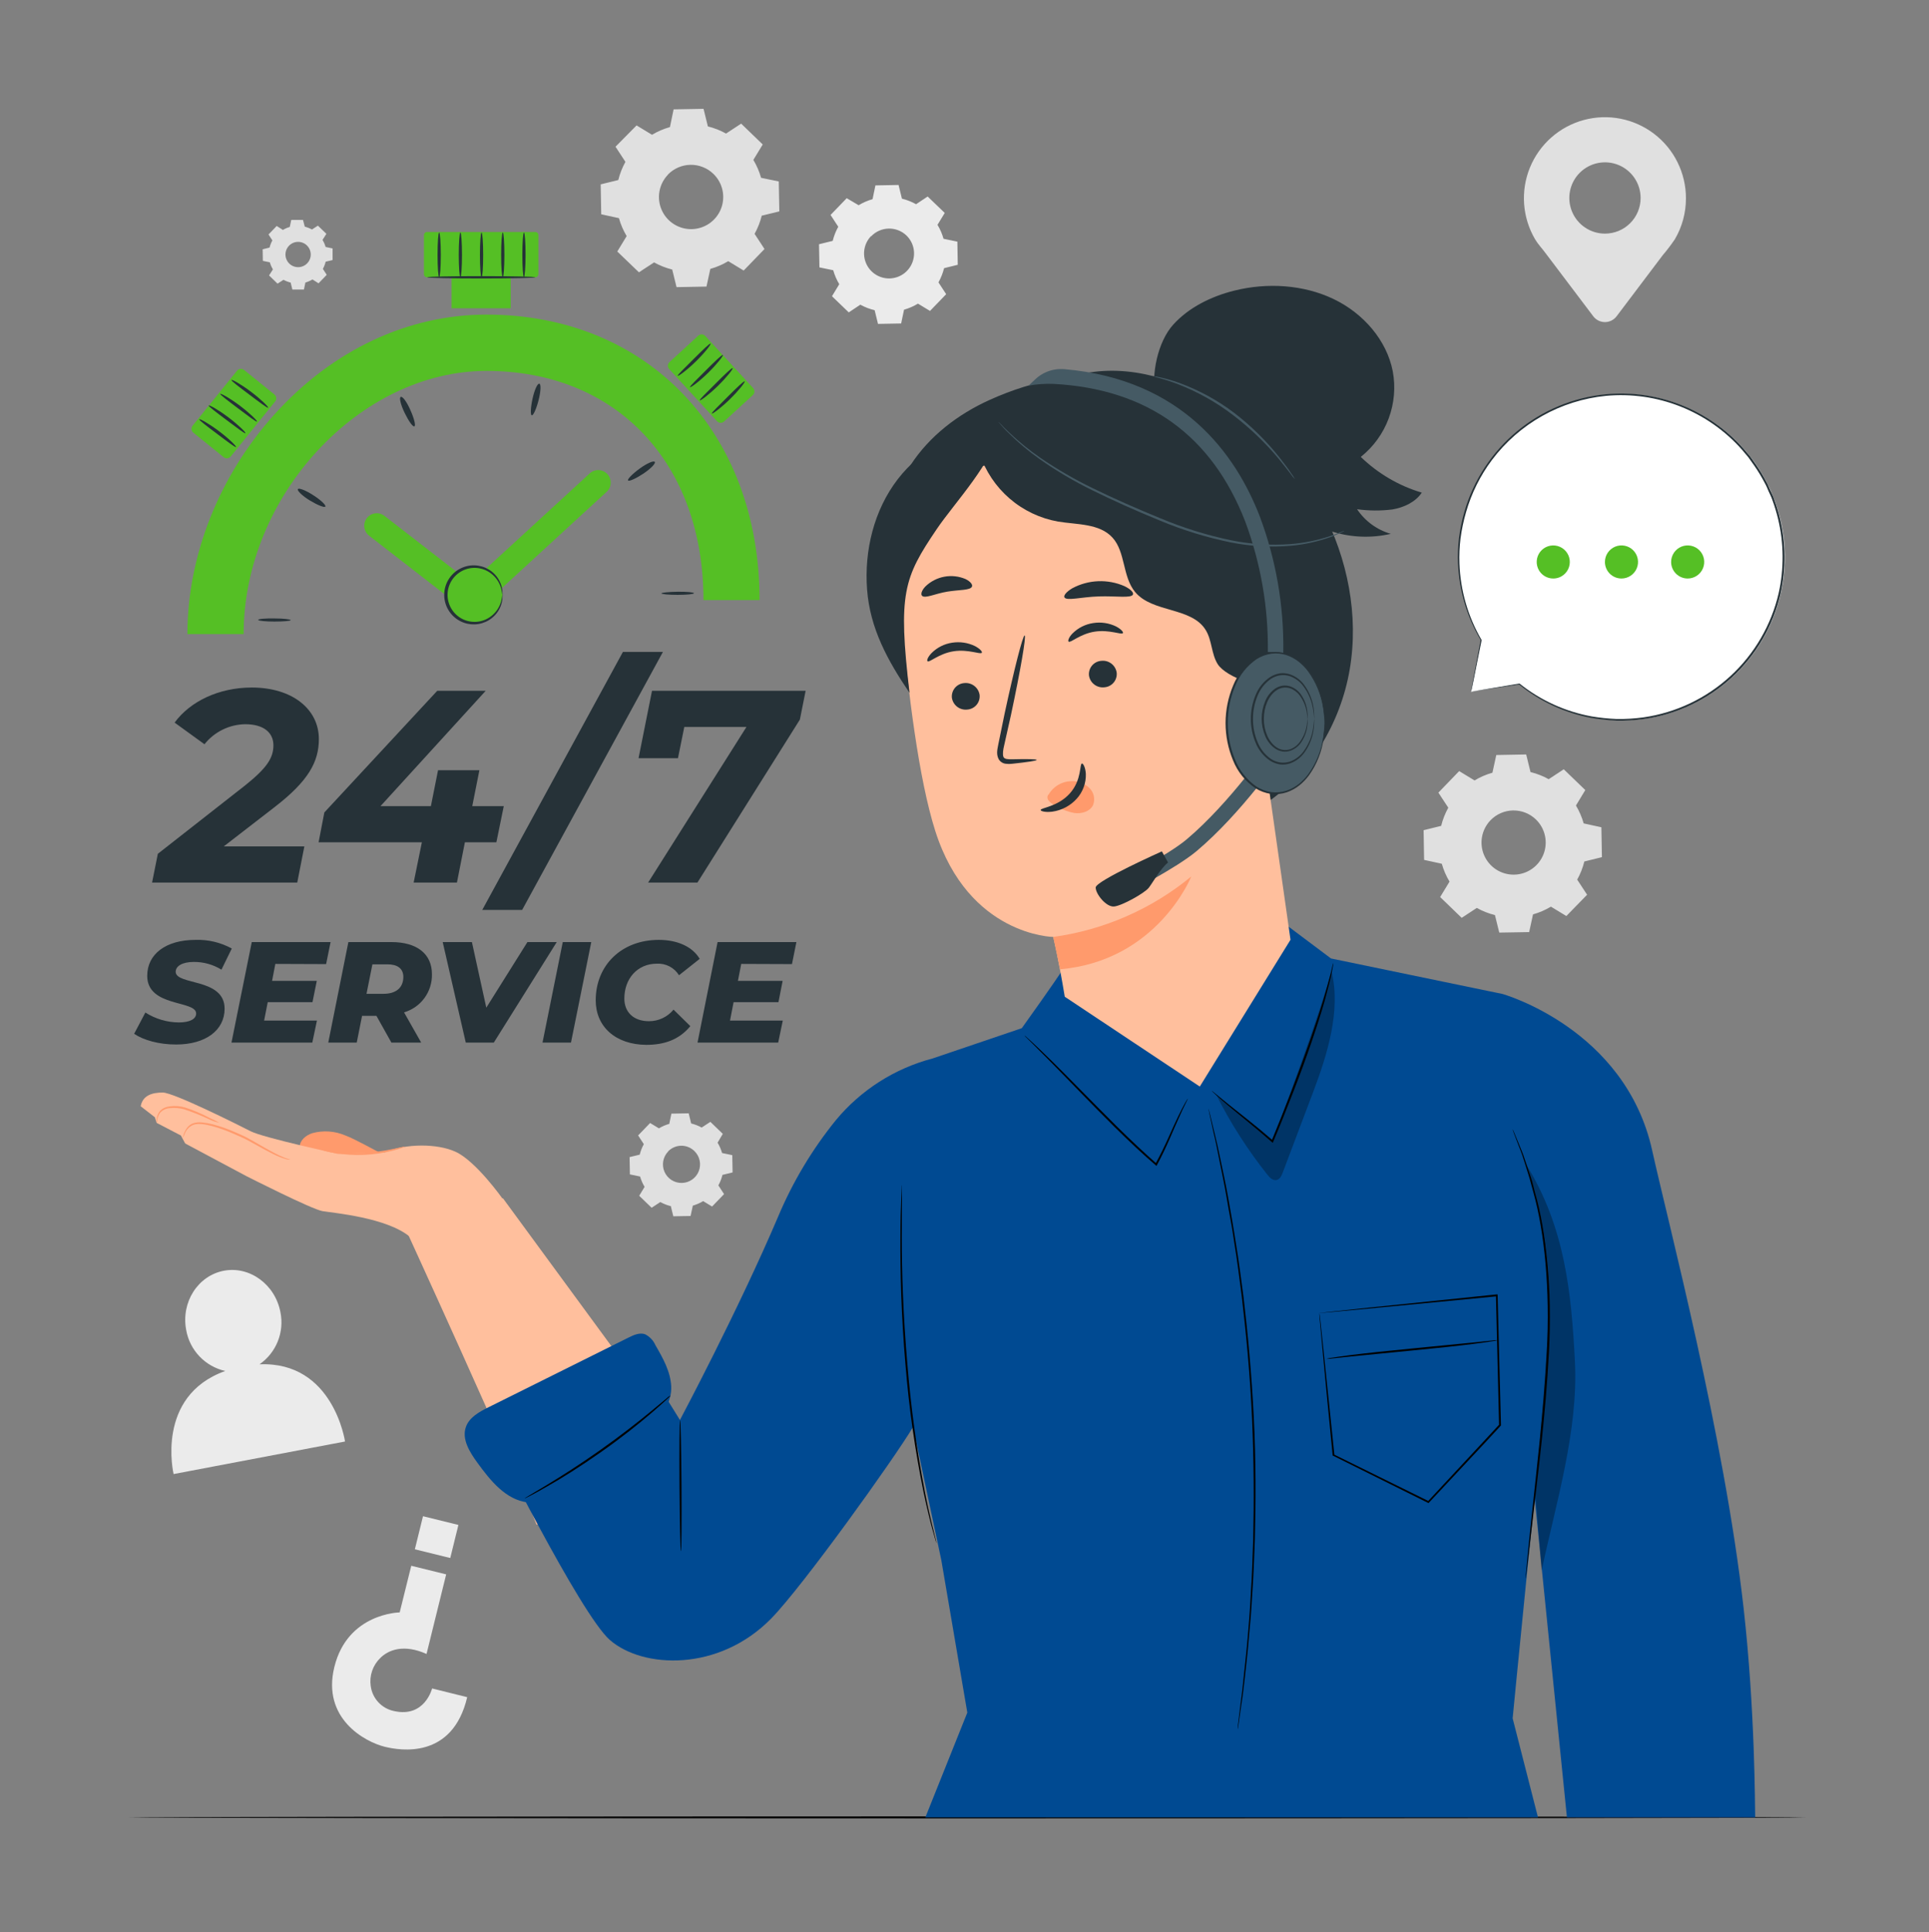 <svg width="590" height="591" viewBox="0 0 590 591" fill="none" xmlns="http://www.w3.org/2000/svg">
<rect x="0" y="0" width="590" height="591" fill="#808080" stroke="none"/>
<path d="M199.421 41.227C201.136 40.199 202.981 39.406 204.908 38.867L206.029 33.451L215.185 33.286L216.507 38.666C218.448 39.145 220.317 39.879 222.065 40.849L226.69 37.817L233.287 44.189L230.419 48.909C231.448 50.62 232.241 52.462 232.779 54.384L238.195 55.505L238.361 64.662L232.98 65.972C232.503 67.913 231.769 69.782 230.797 71.529L233.829 76.167L227.457 82.751L222.737 79.884C221.026 80.912 219.185 81.706 217.262 82.244L216.082 87.66L206.925 87.825L205.604 82.445C203.667 81.966 201.802 81.232 200.058 80.261L195.42 83.294L188.801 76.934L191.668 72.214C190.64 70.498 189.846 68.653 189.308 66.727L183.892 65.547L183.727 56.39L189.107 55.069C189.586 53.127 190.32 51.259 191.29 49.511L188.258 44.873L194.701 38.36L199.421 41.227ZM204.306 53.428C202.955 54.826 202.049 56.593 201.702 58.506C201.355 60.419 201.584 62.392 202.358 64.175C203.133 65.958 204.418 67.471 206.053 68.523C207.687 69.576 209.597 70.12 211.541 70.087C213.484 70.054 215.375 69.445 216.973 68.338C218.57 67.231 219.804 65.675 220.517 63.866C221.231 62.058 221.392 60.079 220.981 58.179C220.569 56.279 219.604 54.544 218.206 53.192C217.276 52.289 216.177 51.579 214.972 51.102C213.767 50.625 212.479 50.39 211.183 50.412C209.887 50.434 208.608 50.712 207.42 51.23C206.232 51.747 205.157 52.494 204.259 53.428H204.306Z" fill="#E0E0E0"/>
<path d="M201.544 345.124C202.532 344.529 203.596 344.068 204.707 343.755L205.356 340.628L210.642 340.534L211.397 343.637C212.518 343.908 213.598 344.329 214.607 344.888L217.274 343.142L221.073 346.812L219.48 349.514C220.076 350.502 220.536 351.566 220.849 352.676L223.976 353.325L224.07 358.612L220.967 359.367C220.696 360.488 220.275 361.568 219.716 362.576L221.463 365.243L217.793 369.043L215.067 367.391C214.077 367.985 213.014 368.449 211.905 368.771L211.22 371.934L205.934 372.028L205.179 368.925C204.058 368.654 202.978 368.233 201.969 367.674L199.302 369.42L195.503 365.751L197.155 363.025C196.56 362.035 196.096 360.972 195.774 359.862L192.659 359.213L192.564 353.927L195.668 353.172C195.939 352.051 196.36 350.971 196.919 349.962L195.172 347.295L198.842 343.496L201.568 345.148L201.544 345.124ZM204.364 352.204C203.583 353.011 203.058 354.032 202.857 355.137C202.656 356.242 202.788 357.382 203.235 358.413C203.682 359.443 204.426 360.318 205.37 360.926C206.315 361.534 207.419 361.848 208.542 361.828C209.665 361.808 210.757 361.455 211.68 360.814C212.602 360.173 213.314 359.273 213.725 358.228C214.135 357.182 214.226 356.038 213.986 354.94C213.746 353.843 213.186 352.841 212.377 352.063C211.844 351.543 211.215 351.132 210.524 350.856C209.834 350.579 209.095 350.441 208.351 350.45C207.607 350.458 206.872 350.614 206.188 350.907C205.504 351.2 204.884 351.625 204.364 352.157V352.204Z" fill="#E0E0E0"/>
<path d="M86.471 70.361C87.146 69.953 87.872 69.636 88.63 69.417L89.079 67.281H92.678L93.221 69.335C93.985 69.529 94.723 69.818 95.415 70.196L97.233 69.016L99.829 71.518L98.649 73.382C99.057 74.057 99.374 74.783 99.593 75.541L101.728 75.99V79.53L99.604 80.049C99.42 80.815 99.134 81.553 98.755 82.244L99.935 84.061L97.433 86.657L95.569 85.477C94.894 85.885 94.168 86.203 93.409 86.421L92.961 88.557H89.421L88.902 86.433C88.136 86.248 87.398 85.962 86.707 85.583L84.89 86.763L82.294 84.25L83.474 82.397C83.066 81.722 82.748 80.996 82.53 80.238L80.394 79.79L80.335 76.249L82.447 75.73C82.641 74.966 82.931 74.228 83.309 73.535L82.129 71.718L84.63 69.122L86.495 70.302L86.471 70.361ZM88.394 75.164C87.863 75.715 87.507 76.41 87.37 77.164C87.234 77.917 87.325 78.693 87.63 79.395C87.935 80.097 88.441 80.693 89.085 81.107C89.729 81.521 90.481 81.735 91.246 81.722C92.011 81.709 92.755 81.469 93.384 81.033C94.013 80.597 94.499 79.984 94.78 79.272C95.06 78.56 95.124 77.781 94.962 77.033C94.8 76.285 94.42 75.602 93.87 75.07C93.504 74.716 93.072 74.438 92.599 74.251C92.126 74.065 91.621 73.973 91.112 73.982C90.604 73.991 90.102 74.1 89.636 74.302C89.169 74.505 88.748 74.798 88.394 75.164Z" fill="#E0E0E0"/>
<path d="M262.621 62.774C263.952 61.969 265.384 61.346 266.88 60.921L267.754 56.709L274.834 56.579L275.86 60.768C277.373 61.138 278.83 61.709 280.191 62.467L283.731 60.107L288.958 65.134L286.74 68.768C287.547 70.102 288.17 71.539 288.592 73.04L292.817 73.913L292.935 80.993L288.758 82.02C288.377 83.541 287.798 85.005 287.035 86.374L289.395 89.985L284.451 95.106L280.769 92.876C279.437 93.678 278.004 94.301 276.509 94.728L275.624 98.941L268.544 99.071L267.518 94.882C265.988 94.52 264.516 93.953 263.14 93.194L259.6 95.554L254.467 90.61L256.697 86.928C255.894 85.592 255.271 84.156 254.844 82.657L250.632 81.784L250.502 74.704L254.691 73.677C255.061 72.168 255.632 70.715 256.39 69.358L254.03 65.748L258.974 60.626L262.621 62.774ZM266.42 72.214C265.37 73.303 264.667 74.678 264.399 76.167C264.132 77.656 264.311 79.19 264.916 80.577C265.52 81.963 266.522 83.139 267.795 83.956C269.068 84.773 270.555 85.194 272.067 85.166C273.579 85.138 275.049 84.662 276.291 83.799C277.532 82.935 278.49 81.722 279.043 80.314C279.595 78.907 279.718 77.366 279.395 75.889C279.072 74.411 278.318 73.062 277.229 72.013C276.501 71.322 275.643 70.78 274.705 70.421C273.767 70.061 272.767 69.89 271.763 69.918C270.759 69.945 269.77 70.17 268.854 70.581C267.937 70.991 267.11 71.578 266.42 72.308V72.214Z" fill="#EBEBEB"/>
<path d="M451.008 238.712C452.715 237.684 454.552 236.89 456.471 236.352L457.651 230.936L466.796 230.77L468.118 236.151C470.06 236.625 471.93 237.359 473.676 238.334L478.289 235.302L484.874 241.662L482.018 246.382C483.04 248.096 483.833 249.937 484.378 251.857L489.794 253.037L489.96 262.182L484.579 263.504C484.105 265.443 483.371 267.308 482.396 269.05L485.428 273.675L479.08 280.189L474.36 277.321C472.648 278.348 470.807 279.142 468.885 279.681L467.705 285.098L458.56 285.251L457.238 279.894C455.301 279.415 453.436 278.681 451.692 277.711L447.067 280.743L440.482 274.383L443.35 269.663C442.321 267.956 441.528 266.119 440.99 264.2L435.573 263.02L435.42 253.934L440.789 252.612C441.268 250.671 442.002 248.802 442.972 247.054L439.939 242.441L446.3 235.856L451.02 238.724L451.008 238.712ZM455.881 250.901C454.534 252.299 453.631 254.065 453.287 255.975C452.943 257.886 453.173 259.856 453.948 261.635C454.724 263.415 456.009 264.925 457.642 265.975C459.276 267.024 461.183 267.566 463.124 267.531C465.065 267.496 466.953 266.887 468.547 265.78C470.142 264.673 471.373 263.118 472.084 261.312C472.795 259.506 472.955 257.529 472.543 255.632C472.131 253.735 471.166 252.002 469.77 250.653C468.843 249.756 467.747 249.05 466.547 248.576C465.346 248.103 464.064 247.871 462.774 247.894C461.484 247.917 460.211 248.195 459.028 248.711C457.845 249.227 456.776 249.971 455.881 250.901Z" fill="#E0E0E0"/>
<path d="M515.661 60.673C515.668 56.862 514.795 53.1 513.111 49.681C511.428 46.262 508.978 43.277 505.952 40.959C502.927 38.641 499.408 37.051 495.668 36.315C491.929 35.579 488.069 35.715 484.391 36.713C480.713 37.711 477.314 39.544 474.46 42.07C471.605 44.596 469.372 47.746 467.933 51.275C466.495 54.805 465.89 58.619 466.165 62.42C466.441 66.222 467.59 69.908 469.523 73.193L469.593 73.288C470.537 74.892 471.729 76.037 472.933 77.713L487.341 96.781C487.758 97.323 488.295 97.761 488.908 98.062C489.522 98.364 490.197 98.521 490.881 98.521C491.564 98.521 492.239 98.364 492.853 98.062C493.466 97.761 494.003 97.323 494.421 96.781L508.581 78.031C509.867 76.526 511.069 74.95 512.18 73.311L512.239 73.24C514.486 69.434 515.668 65.094 515.661 60.673ZM490.881 71.459C488.725 71.456 486.618 70.815 484.826 69.615C483.035 68.416 481.639 66.712 480.816 64.72C479.992 62.727 479.778 60.535 480.2 58.421C480.622 56.307 481.661 54.365 483.187 52.842C484.712 51.318 486.655 50.281 488.77 49.861C490.884 49.441 493.076 49.658 495.068 50.483C497.059 51.309 498.761 52.706 499.959 54.499C501.156 56.292 501.796 58.4 501.796 60.556C501.796 61.988 501.513 63.407 500.964 64.731C500.416 66.054 499.612 67.257 498.598 68.269C497.584 69.282 496.381 70.085 495.057 70.632C493.732 71.179 492.313 71.46 490.881 71.459Z" fill="#E0E0E0"/>
<path d="M79.379 417.305C81.89 415.559 83.833 413.114 84.968 410.274C86.103 407.434 86.379 404.323 85.763 401.328C84.146 392.843 76.323 387.168 68.428 388.69C60.534 390.212 55.33 398.307 56.947 406.803C57.475 409.842 58.892 412.656 61.02 414.888C63.148 417.121 65.891 418.673 68.9 419.346C47.401 426.993 53.1 450.876 53.1 450.876L105.528 440.917C105.528 440.917 101.988 416.349 79.379 417.305Z" fill="#EBEBEB"/>
<path d="M142.898 519.115L132.16 516.448C132.16 516.448 129.93 525.511 120.466 523.351C118.636 522.969 116.971 522.026 115.702 520.654C114.433 519.281 113.624 517.547 113.386 515.693C113.163 514.14 113.311 512.556 113.817 511.072C114.324 509.587 115.175 508.243 116.301 507.15C118.873 504.578 123.569 502.819 130.461 505.899L136.467 481.556L125.788 478.924L122.248 493.191C122.248 493.191 106.33 493.368 102.27 509.864C98.376 525.652 111.628 532.803 117.693 534.29C122.342 535.435 138.402 538.208 142.898 519.115Z" fill="#EBEBEB"/>
<path d="M126.888 473.884L137.715 476.552L140.207 466.435L129.38 463.767L126.888 473.884Z" fill="#EBEBEB"/>
<path d="M552.381 555.896C552.381 556.061 437.52 556.203 295.873 556.203C154.226 556.203 39.352 556.014 39.352 555.896C39.352 555.778 154.178 555.589 295.873 555.589C437.567 555.589 552.381 555.719 552.381 555.896Z" fill="black"/>
<path d="M68.44 258.89H93.09L90.919 269.946H46.516L48.274 261.155L75.001 240.21C81.609 234.924 83.627 231.832 83.627 227.974C83.627 224.115 80.688 221.519 75.001 221.519C72.6 221.555 70.237 222.123 68.083 223.182C65.928 224.241 64.035 225.765 62.54 227.643L53.407 221.024C58.127 214.569 66.894 210.297 77.007 210.297C89.409 210.297 97.527 216.917 97.527 226.05C97.527 233.001 94.353 238.865 84.04 246.83L68.44 258.89Z" fill="#263238"/>
<path d="M151.819 257.639H142.19L139.759 269.946H126.52L129.033 257.639H97.444L99.203 248.506L133.729 211.3H148.55L116.383 246.571H131.794L133.977 235.597H146.627L144.444 246.571H154.084L151.819 257.639Z" fill="#263238"/>
<path d="M190.523 199.406H202.759L159.701 278.324H147.5L190.523 199.406Z" fill="#263238"/>
<path d="M246.408 211.3L244.649 220.103L213.32 269.946H198.24L228.306 222.357H209.297L207.361 231.915H195.302L199.42 211.3H246.408Z" fill="#263238"/>
<path d="M41.028 316.214L44.462 309.701C47.523 311.656 51.073 312.707 54.705 312.733C58.056 312.733 59.991 311.683 59.991 310.007C59.991 305.866 45.029 308.155 45.029 298.479C45.029 291.836 50.704 287.481 59.814 287.481C63.678 287.353 67.504 288.266 70.894 290.125L67.732 296.591C65.192 295.028 62.265 294.21 59.283 294.231C55.672 294.231 53.737 295.553 53.737 297.228C53.737 301.453 68.699 299.033 68.699 308.532C68.699 315.129 62.894 319.483 53.879 319.483C48.592 319.506 43.801 318.102 41.028 316.214Z" fill="#263238"/>
<path d="M84.216 294.833L83.213 300.025H96.89L95.58 306.526H81.892L80.783 312.167H96.937L95.521 318.893H70.8L77.007 288.154H101.114L99.745 294.892L84.216 294.833Z" fill="#263238"/>
<path d="M123.581 309.653L128.821 318.893H119.711L115.133 310.715H110.743L109.115 318.893H100.406L106.554 288.154H119.711C127.582 288.154 132.113 291.812 132.113 297.971C132.175 300.586 131.372 303.148 129.83 305.26C128.287 307.372 126.091 308.917 123.581 309.653ZM118.484 294.962H113.905L112.1 303.978H117.292C121.127 303.978 123.369 302.137 123.369 298.75C123.322 296.154 121.469 294.962 118.484 294.962Z" fill="#263238"/>
<path d="M170.285 288.154L151.039 318.893H142.461L135.404 288.154H144.337L148.738 308.214L161.317 288.154H170.285Z" fill="#263238"/>
<path d="M172.127 288.154H180.847L174.64 318.893H165.932L172.127 288.154Z" fill="#263238"/>
<path d="M182.203 305.96C182.203 295.269 190.074 287.481 201.508 287.481C207.184 287.481 211.809 289.558 214.004 293.287L207.679 298.302C206.973 297.157 205.971 296.225 204.779 295.602C203.587 294.979 202.249 294.689 200.906 294.762C194.924 294.762 190.959 299.376 190.959 305.441C190.959 309.583 193.779 312.356 198.487 312.356C199.925 312.363 201.345 312.048 202.646 311.436C203.946 310.823 205.093 309.928 206.004 308.816L211.149 313.866C207.679 318.055 203.148 319.589 197.649 319.589C188.233 319.506 182.203 314.008 182.203 305.96Z" fill="#263238"/>
<path d="M226.713 294.833L225.698 300.025H239.375L238.1 306.526H224.377L223.279 312.167H239.422L238.018 318.893H213.344L219.48 288.154H243.587L242.23 294.892L226.713 294.833Z" fill="#263238"/>
<path d="M74.517 193.943H57.324C57.324 170.012 67.012 145.563 83.898 126.801C101.669 107.083 124.738 96.227 148.798 96.227C197.968 96.227 232.318 132.123 232.318 183.547H215.161C215.161 141.622 188.505 113.455 148.833 113.455C109.94 113.419 74.517 151.793 74.517 193.943Z" fill="#55BF25"/>
<path d="M83.945 189.164C86.695 189.164 88.925 189.435 88.913 189.683C88.901 189.931 86.683 190.119 83.945 190.119C81.208 190.119 78.966 189.895 78.966 189.6C78.966 189.305 81.208 189.116 83.945 189.164Z" fill="#263238"/>
<path d="M95.816 151.474C98.176 152.985 99.769 154.531 99.509 154.944C99.25 155.357 97.149 154.519 94.789 153.091C92.429 151.663 90.86 150.094 91.108 149.622C91.356 149.15 93.515 149.976 95.816 151.474Z" fill="#263238"/>
<path d="M125.552 125.503C126.673 128.016 127.228 130.223 126.732 130.412C126.237 130.6 124.974 128.771 123.77 126.305C122.567 123.839 122.012 121.585 122.59 121.396C123.169 121.208 124.443 122.954 125.552 125.503Z" fill="#263238"/>
<path d="M164.728 122.411C164.044 125.078 163.111 127.131 162.651 127.037C162.191 126.942 162.285 124.677 162.875 121.974C163.465 119.272 164.386 117.254 164.952 117.361C165.519 117.467 165.412 119.756 164.728 122.411Z" fill="#263238"/>
<path d="M196.729 144.902C194.44 146.412 192.375 147.333 192.103 146.955C191.832 146.577 193.425 144.949 195.643 143.332C197.862 141.716 199.939 140.807 200.269 141.279C200.599 141.751 199.018 143.38 196.729 144.902Z" fill="#263238"/>
<path d="M207.267 181.954C204.529 181.954 202.299 181.741 202.299 181.505C202.299 181.269 204.517 181.033 207.267 180.998C210.016 180.963 212.234 181.163 212.246 181.447C212.258 181.73 210.04 181.954 207.267 181.954Z" fill="#263238"/>
<path d="M144.137 187.075C143.28 187.081 142.448 186.794 141.777 186.261L112.879 163.841C112.078 163.215 111.558 162.296 111.434 161.287C111.31 160.278 111.592 159.261 112.218 158.46C112.844 157.659 113.762 157.139 114.771 157.015C115.781 156.891 116.798 157.173 117.599 157.799L143.96 178.237L180.363 144.807C181.106 144.117 182.093 143.751 183.107 143.788C184.12 143.826 185.077 144.265 185.767 145.008C186.457 145.751 186.824 146.738 186.786 147.752C186.749 148.765 186.31 149.722 185.567 150.412L146.78 186.048C146.062 186.715 145.117 187.082 144.137 187.075Z" fill="#55BF25"/>
<path d="M163.737 70.951H130.602C130.087 70.951 129.67 71.369 129.67 71.883V83.884C129.67 84.399 130.087 84.816 130.602 84.816H163.737C164.251 84.816 164.669 84.399 164.669 83.884V71.883C164.669 71.369 164.251 70.951 163.737 70.951Z" fill="#55BF25"/>
<path d="M156.209 77.89H138.119V94.292H156.209V77.89Z" fill="#55BF25"/>
<path d="M72.5 113.384L58.911 130.212C58.383 130.866 58.485 131.825 59.139 132.353L68.43 139.855C69.084 140.383 70.043 140.281 70.571 139.627L84.159 122.799C84.687 122.145 84.585 121.186 83.931 120.658L74.64 113.156C73.986 112.628 73.028 112.73 72.5 113.384Z" fill="#55BF25"/>
<path d="M163.736 84.816C163.736 85.017 156.314 85.17 147.216 85.17C138.118 85.17 130.696 85.017 130.696 84.816C130.696 84.616 138.107 84.462 147.216 84.462C156.326 84.462 163.736 84.627 163.736 84.816Z" fill="#263238"/>
<path d="M72.192 136.736C72.004 136.949 69.502 135.037 66.41 132.712C63.319 130.388 60.805 128.5 60.959 128.264C61.112 128.028 63.885 129.562 67.012 131.91C70.139 134.258 72.369 136.536 72.192 136.736Z" fill="#263238"/>
<path d="M75.071 132.5C74.883 132.712 72.381 130.801 69.289 128.476C66.198 126.152 63.673 124.264 63.826 124.028C63.979 123.792 66.764 125.326 69.891 127.686C73.018 130.046 75.248 132.299 75.071 132.5Z" fill="#263238"/>
<path d="M78.599 128.948C78.422 129.161 75.921 127.249 72.829 124.925C69.737 122.6 67.259 120.712 67.366 120.476C67.472 120.24 70.304 121.774 73.419 124.134C76.534 126.494 78.788 128.748 78.599 128.948Z" fill="#263238"/>
<path d="M82.022 124.712C81.844 124.925 79.331 123.013 76.24 120.688C73.148 118.364 70.635 116.476 70.8 116.24C70.965 116.004 73.738 117.538 76.853 119.898C79.968 122.258 82.198 124.512 82.022 124.712Z" fill="#263238"/>
<path d="M230.344 118.703L215.718 102.769C215.149 102.149 214.186 102.108 213.567 102.677L204.77 110.752C204.151 111.32 204.109 112.283 204.678 112.903L219.304 128.837C219.873 129.456 220.836 129.497 221.455 128.929L230.252 120.853C230.872 120.285 230.913 119.322 230.344 118.703Z" fill="#55BF25"/>
<path d="M207.29 114.953C207.113 114.741 209.367 112.593 212.128 109.832C214.889 107.071 217.119 104.912 217.332 105.112C217.544 105.313 215.621 107.826 212.824 110.564C210.028 113.301 207.455 115.154 207.29 114.953Z" fill="#263238"/>
<path d="M211.055 118.423C210.866 118.21 213.132 116.063 215.881 113.301C218.631 110.54 220.884 108.381 221.097 108.581C221.309 108.782 219.374 111.296 216.589 114.033C213.804 116.771 211.22 118.623 211.055 118.423Z" fill="#263238"/>
<path d="M214.04 122.446C213.852 122.234 216.117 120.087 218.866 117.325C221.616 114.564 223.87 112.405 224.082 112.605C224.294 112.806 222.359 115.307 219.563 118.045C216.766 120.783 214.206 122.647 214.04 122.446Z" fill="#263238"/>
<path d="M217.722 126.494C217.533 126.281 219.799 124.134 222.548 121.373C225.298 118.611 227.551 116.452 227.764 116.653C227.976 116.853 226.041 119.367 223.244 122.104C220.448 124.842 217.887 126.659 217.722 126.494Z" fill="#263238"/>
<path d="M134.319 84.805C134.047 84.805 133.823 81.737 133.823 77.972C133.823 74.208 134.047 71.128 134.319 71.128C134.59 71.128 134.826 74.196 134.826 77.972C134.826 81.748 134.602 84.805 134.319 84.805Z" fill="#263238"/>
<path d="M140.809 84.805C140.538 84.805 140.313 81.737 140.313 77.972C140.313 74.208 140.538 71.128 140.809 71.128C141.08 71.128 141.305 74.196 141.305 77.972C141.305 81.748 141.08 84.805 140.809 84.805Z" fill="#263238"/>
<path d="M147.288 84.805C147.016 84.805 146.792 81.737 146.792 77.972C146.792 74.208 147.016 71.128 147.288 71.128C147.559 71.128 147.783 74.196 147.783 77.972C147.783 81.748 147.571 84.805 147.288 84.805Z" fill="#263238"/>
<path d="M153.778 84.805C153.495 84.805 153.282 81.737 153.282 77.972C153.282 74.208 153.495 71.128 153.778 71.128C154.061 71.128 154.273 74.196 154.273 77.972C154.273 81.748 154.049 84.805 153.778 84.805Z" fill="#263238"/>
<path d="M160.255 84.805C159.984 84.805 159.76 81.737 159.76 77.972C159.76 74.208 159.984 71.128 160.255 71.128C160.527 71.128 160.751 74.196 160.751 77.972C160.751 81.748 160.48 84.805 160.255 84.805Z" fill="#263238"/>
<path d="M151.151 188.063C154.533 184.68 154.533 179.196 151.151 175.814C147.768 172.432 142.284 172.432 138.902 175.814C135.519 179.196 135.519 184.68 138.902 188.063C142.284 191.445 147.768 191.445 151.151 188.063Z" fill="#55BF25"/>
<path d="M153.683 181.954C153.6 181.954 153.612 181.187 153.246 179.877C152.721 178.049 151.605 176.447 150.072 175.322C148.843 174.41 147.385 173.857 145.86 173.725C144.335 173.593 142.803 173.887 141.436 174.575C140.069 175.263 138.919 176.317 138.116 177.62C137.313 178.923 136.888 180.423 136.888 181.954C136.888 183.485 137.313 184.985 138.116 186.288C138.919 187.591 140.069 188.645 141.436 189.333C142.803 190.021 144.335 190.315 145.86 190.183C147.385 190.051 148.843 189.498 150.072 188.585C151.602 187.458 152.718 185.857 153.246 184.031C153.612 182.721 153.6 181.954 153.683 181.954C153.765 181.954 153.683 182.143 153.683 182.508C153.701 183.048 153.646 183.588 153.518 184.113C153.094 186.083 151.991 187.842 150.402 189.081C149.215 190.013 147.811 190.63 146.322 190.873C144.832 191.117 143.305 190.979 141.883 190.473C140.122 189.849 138.598 188.695 137.52 187.17C136.442 185.644 135.863 183.822 135.863 181.954C135.863 180.086 136.442 178.264 137.52 176.738C138.598 175.212 140.122 174.058 141.883 173.434C143.305 172.93 144.83 172.793 146.319 173.034C147.808 173.275 149.213 173.888 150.402 174.815C151.991 176.06 153.093 177.822 153.518 179.794C153.646 180.319 153.701 180.859 153.683 181.399C153.742 181.741 153.718 181.954 153.683 181.954Z" fill="#263238"/>
<path d="M449.899 211.619L464.696 209.259C474.395 217.084 486.67 220.999 499.108 220.233C511.546 219.466 523.248 214.075 531.913 205.119C540.578 196.162 545.579 184.289 545.933 171.832C546.287 159.375 541.969 147.236 533.827 137.802C525.685 128.368 514.309 122.32 501.934 120.848C489.56 119.376 477.082 122.587 466.954 129.848C456.827 137.11 449.782 147.897 447.204 160.089C444.627 172.282 446.704 184.997 453.026 195.736L449.899 211.619Z" fill="white"/>
<path d="M449.899 211.619C449.899 211.619 449.899 211.289 450.064 210.616L450.63 207.595C451.138 204.881 451.893 200.905 452.872 195.713C452.875 195.696 452.881 195.68 452.891 195.665C452.9 195.651 452.913 195.639 452.927 195.63C452.942 195.621 452.958 195.615 452.975 195.613C452.992 195.611 453.01 195.613 453.026 195.618C453.037 195.612 453.049 195.609 453.061 195.609C453.074 195.609 453.086 195.612 453.097 195.618L452.884 195.783C448.662 188.655 446.274 180.591 445.934 172.313C445.829 169.737 445.928 167.157 446.229 164.596C446.58 161.855 447.14 159.145 447.905 156.489C450.692 146.862 456.305 138.294 464.018 131.894C471.731 125.494 481.188 121.557 491.163 120.594C498.991 119.855 506.882 120.974 514.195 123.859C521.509 126.743 528.039 131.313 533.254 137.196L535.26 139.556C535.885 140.382 536.44 141.244 537.054 142.07C538.219 143.749 539.279 145.499 540.228 147.309C540.747 148.182 541.077 149.15 541.514 150.058C541.951 150.967 542.399 151.876 542.694 152.843C543.393 154.716 543.973 156.632 544.429 158.578C546.244 166.142 546.304 174.021 544.606 181.612C542.33 191.482 537.113 200.43 529.644 207.274C522.176 214.117 512.806 218.533 502.775 219.938C500.018 220.312 497.237 220.474 494.456 220.422C491.873 220.299 489.3 220.024 486.75 219.596C478.632 218.084 471.021 214.563 464.613 209.353H464.72L453.651 211.017L450.831 211.43L449.899 211.56L450.878 211.383L453.722 210.911L464.672 209.094H464.779C471.18 214.217 478.754 217.668 486.821 219.136C489.351 219.557 491.905 219.821 494.467 219.926C497.23 219.971 499.991 219.801 502.727 219.419C512.639 217.985 521.885 213.59 529.255 206.809C536.625 200.029 541.774 191.18 544.027 181.423C545.694 173.919 545.626 166.134 543.827 158.661C543.365 156.742 542.793 154.851 542.116 152.997C541.821 152.041 541.325 151.168 540.936 150.247C540.546 149.327 540.169 148.395 539.661 147.533C538.727 145.745 537.678 144.019 536.523 142.365C535.933 141.539 535.343 140.689 534.753 139.875L532.77 137.515C527.618 131.703 521.17 127.187 513.948 124.331C506.725 121.475 498.932 120.361 491.199 121.078C484.353 121.754 477.721 123.843 471.724 127.213C465.726 130.582 460.492 135.159 456.353 140.654C452.747 145.461 450.051 150.888 448.4 156.667C447.638 159.295 447.074 161.977 446.713 164.69C446.4 167.23 446.29 169.791 446.382 172.349C446.671 180.569 448.985 188.59 453.12 195.701C453.143 195.725 453.155 195.757 453.155 195.789C453.155 195.822 453.143 195.854 453.12 195.878C453.097 195.897 453.068 195.908 453.038 195.908C453.007 195.908 452.978 195.897 452.955 195.878L453.167 195.807C452.129 200.94 451.327 204.881 450.807 207.607C450.536 208.94 450.324 209.967 450.182 210.651C450.04 211.336 449.899 211.619 449.899 211.619Z" fill="#263238"/>
<path d="M511.129 171.9C511.127 170.898 511.422 169.918 511.977 169.083C512.532 168.249 513.323 167.598 514.248 167.214C515.174 166.829 516.193 166.728 517.176 166.923C518.159 167.118 519.062 167.6 519.771 168.309C520.479 169.018 520.962 169.921 521.157 170.904C521.352 171.887 521.25 172.906 520.866 173.831C520.481 174.757 519.83 175.547 518.996 176.102C518.162 176.658 517.182 176.953 516.179 176.951C514.841 176.948 513.558 176.414 512.612 175.468C511.665 174.522 511.132 173.239 511.129 171.9Z" fill="#55BF25"/>
<path d="M490.88 171.9C490.878 170.899 491.172 169.919 491.727 169.085C492.282 168.251 493.072 167.6 493.997 167.215C494.921 166.83 495.94 166.728 496.922 166.922C497.905 167.116 498.808 167.597 499.517 168.305C500.227 169.012 500.71 169.914 500.906 170.897C501.102 171.879 501.003 172.897 500.62 173.823C500.237 174.749 499.588 175.54 498.756 176.097C497.923 176.653 496.944 176.951 495.942 176.951C494.602 176.951 493.316 176.419 492.367 175.472C491.418 174.525 490.883 173.241 490.88 171.9Z" fill="#55BF25"/>
<path d="M470.69 174.425C470.189 173.558 469.957 172.562 470.023 171.563C470.088 170.564 470.448 169.607 471.058 168.813C471.667 168.018 472.498 167.422 473.447 167.101C474.395 166.779 475.417 166.745 476.384 167.004C477.351 167.263 478.22 167.803 478.88 168.556C479.54 169.309 479.962 170.241 480.093 171.233C480.223 172.226 480.057 173.235 479.614 174.133C479.171 175.031 478.472 175.778 477.605 176.278C476.442 176.946 475.061 177.126 473.765 176.779C472.469 176.432 471.364 175.586 470.69 174.425Z" fill="#55BF25"/>
<path d="M117.162 353.054C114.058 351.579 108.831 348.499 105.598 347.295C102.402 345.928 98.836 345.687 95.485 346.611C93.585 347.248 91.686 348.77 91.674 350.776L104.359 360.134L117.162 356.759V353.054Z" fill="#FF9A6C"/>
<path d="M103.285 352.924C103.285 352.924 80.499 347.98 76.7 346.033C72.9 344.086 53.1 334.174 49.784 334.174C46.468 334.174 43.636 335.071 43.034 338.375L47.365 341.738L47.919 343.46L55.33 347.319L56.64 349.75L75.52 359.827C75.52 359.827 95.32 369.881 98.624 370.447C101.928 371.013 118.424 372.394 125.481 378.4L153.801 366.765C153.801 366.765 145.623 355.154 139.322 352.287C133.705 349.738 124.277 349.738 117.681 352.44L103.285 352.924Z" fill="#FFBF9D"/>
<path d="M122.235 371.934C122.235 371.934 158.284 450.545 164.09 466.334C164.09 466.334 204.387 459.702 205.768 437.341L153.848 366.541L122.235 371.934Z" fill="#FFBF9D"/>
<path d="M88.759 354.706C88.759 354.706 88.618 354.706 88.37 354.706C88.001 354.669 87.637 354.594 87.284 354.482C85.992 354.088 84.736 353.583 83.532 352.971C81.998 352.228 80.216 351.249 78.257 350.151C77.278 349.608 76.251 349.03 75.177 348.476C74.104 347.921 72.935 347.437 71.744 346.918C69.537 345.918 67.257 345.09 64.923 344.44C62.787 343.909 60.734 343.508 59.188 344.027C58.589 344.267 58.045 344.627 57.59 345.086C57.136 345.545 56.78 346.092 56.545 346.694C56.371 347.153 56.17 347.603 55.943 348.039C55.943 348.039 55.943 347.897 56.002 347.661C56.081 347.3 56.188 346.945 56.321 346.599C56.529 346.049 56.811 345.529 57.159 345.054C57.618 344.404 58.258 343.903 59 343.614C59.914 343.307 60.886 343.211 61.843 343.331C62.914 343.436 63.975 343.622 65.018 343.885C67.401 344.513 69.729 345.334 71.98 346.34C73.16 346.859 74.34 347.343 75.437 347.921C76.534 348.499 77.549 349.101 78.529 349.656C80.476 350.777 82.222 351.791 83.721 352.57C84.882 353.204 86.084 353.76 87.32 354.234C88.24 354.576 88.759 354.647 88.759 354.706Z" fill="#FF9A6C"/>
<path d="M67.023 343.401C65.913 343.177 64.837 342.804 63.826 342.292C61.392 341.144 58.89 340.147 56.333 339.307C54.934 338.911 53.472 338.786 52.026 338.941C51.449 338.959 50.882 339.093 50.358 339.336C49.835 339.58 49.366 339.927 48.981 340.357C48.52 340.997 48.217 341.737 48.096 342.516C48.086 342.819 48.026 343.118 47.919 343.401C47.864 343.101 47.864 342.793 47.919 342.493C47.964 341.651 48.232 340.836 48.698 340.133C49.059 339.641 49.527 339.238 50.067 338.953C50.684 338.659 51.346 338.472 52.026 338.398C53.548 338.207 55.093 338.323 56.569 338.74C59.162 339.572 61.674 340.639 64.073 341.926C65.083 342.365 66.067 342.857 67.023 343.401Z" fill="#FF9A6C"/>
<path d="M123.9 350.694C123.9 350.694 123.581 350.883 122.98 351.095C122.117 351.407 121.238 351.675 120.348 351.897C117.419 352.66 114.416 353.107 111.392 353.231C108.368 353.361 105.339 353.18 102.353 352.688C101.173 352.487 100.3 352.287 99.674 352.11C99.34 352.06 99.017 351.952 98.719 351.791C98.719 351.697 100.135 351.968 102.424 352.251C105.39 352.618 108.382 352.741 111.368 352.617C114.357 352.463 117.328 352.069 120.254 351.437C122.437 351.012 123.817 350.611 123.9 350.694Z" fill="#FF9A6C"/>
<path d="M459.539 304.025L407.1 293.169L394.12 283.434L324.854 296.792C323.745 298.821 312.523 314.492 312.523 314.492L285.241 323.755C273.646 326.801 263.297 333.404 255.647 342.635C248.373 351.618 242.413 361.591 237.947 372.252C225.675 401.056 207.963 434.332 207.963 434.332L196.859 416.444L150.061 438.486C150.061 438.486 177.472 493.745 186.546 501.64C196.635 510.407 219.834 511.422 235.87 495.067C245.534 485.202 273.465 446.215 279.282 436.456L287.92 477.261L295.861 523.835L283.023 555.896H470.407L462.654 525.594C462.654 525.594 470.289 446.616 472.401 431.913C477.369 397.233 459.539 304.025 459.539 304.025Z" fill="#004A92"/>
<path d="M459.539 304.025C459.539 304.025 497.063 314.55 505.323 351.85C510.326 374.447 527.318 438.863 533.301 491.893C536.841 523.422 536.746 552.556 536.841 555.896H479.257L454.854 314.55L459.539 304.025Z" fill="#004A92"/>
<path d="M363.298 336.05C363.298 336.05 363.298 336.192 363.145 336.44L362.614 337.525C362.142 338.481 361.434 339.885 360.667 341.667C359.003 345.207 357.044 350.458 353.882 356.322L353.728 356.617L353.469 356.393C349.575 353.077 345.35 349.089 340.984 344.782C333.255 337.112 326.482 329.973 321.479 324.911L315.52 318.928L313.88 317.312C313.68 317.133 313.498 316.935 313.337 316.722C313.565 316.865 313.775 317.036 313.962 317.229L315.662 318.763C317.125 320.108 319.201 322.103 321.762 324.604C326.848 329.596 333.68 336.687 341.386 344.345C345.752 348.652 349.952 352.606 353.799 355.98L353.374 356.051C356.56 350.269 358.59 345.042 360.336 341.525C361.198 339.744 361.917 338.375 362.437 337.442C362.673 337.029 362.873 336.676 363.039 336.404C363.112 336.277 363.199 336.158 363.298 336.05Z" fill="black"/>
<path d="M407.831 294.502C407.827 294.781 407.791 295.058 407.725 295.328C407.607 295.918 407.465 296.697 407.288 297.688C406.863 299.718 406.108 302.644 405.14 306.208C403.099 313.288 399.795 323.07 395.7 333.631C393.541 339.224 391.417 344.511 389.435 349.195L389.281 349.561L388.986 349.302C383.641 344.582 378.85 340.864 375.605 338.103C373.977 336.723 372.702 335.614 371.841 334.835L370.885 333.938C370.661 333.725 370.555 333.619 370.566 333.607C370.702 333.678 370.829 333.766 370.944 333.867L371.959 334.705L375.817 337.844C379.133 340.534 383.959 344.18 389.364 348.877L388.915 348.983C390.862 344.263 392.975 339 395.122 333.419C399.17 322.799 402.533 313.182 404.668 306.09C405.73 302.55 406.509 299.647 407.028 297.629C407.253 296.674 407.441 295.907 407.583 295.269C407.646 295.008 407.729 294.751 407.831 294.502Z" fill="black"/>
<path d="M286.444 472.033C286.395 471.953 286.359 471.865 286.338 471.774L286.09 470.971C285.878 470.185 285.583 469.146 285.205 467.856C284.804 466.511 284.415 464.847 283.943 462.912C283.471 460.977 282.963 458.758 282.456 456.304C279.845 443.501 278.009 430.553 276.957 417.529C275.624 402.272 275.329 388.407 275.399 378.388C275.399 373.373 275.529 369.314 275.671 366.518C275.742 365.149 275.789 364.075 275.824 363.284C275.824 362.954 275.824 362.671 275.883 362.447C275.871 362.353 275.871 362.257 275.883 362.163C275.893 362.262 275.893 362.36 275.883 362.458V363.296C275.883 364.087 275.883 365.161 275.883 366.518C275.883 369.326 275.789 373.373 275.812 378.388C275.812 388.395 276.214 402.248 277.547 417.47C278.608 430.474 280.381 443.411 282.857 456.221C283.341 458.676 283.789 460.941 284.249 462.829C284.71 464.717 285.052 466.452 285.429 467.797L286.208 470.936L286.385 471.75C286.444 471.939 286.456 472.033 286.444 472.033Z" fill="black"/>
<path d="M462.654 345.396C462.724 345.498 462.78 345.609 462.82 345.726C462.926 345.974 463.067 346.292 463.233 346.694C463.61 347.59 464.118 348.853 464.778 350.446C465.109 351.272 465.498 352.169 465.876 353.172L466.997 356.476C467.398 357.656 467.823 358.942 468.283 360.287C468.743 361.632 469.05 363.107 469.463 364.63C473.003 376.772 474.773 394.342 473.758 413.564C472.743 432.786 470.478 450.144 469.038 462.605C468.318 468.835 467.728 473.898 467.315 477.438C467.115 479.149 466.95 480.506 466.832 481.462L466.69 482.512C466.681 482.632 466.658 482.751 466.619 482.866C466.603 482.748 466.603 482.629 466.619 482.512L466.702 481.45C466.796 480.482 466.926 479.09 467.079 477.414C467.41 473.874 467.929 468.824 468.602 462.558C469.888 450.026 472.059 432.727 473.097 413.541C474.136 394.354 472.389 376.878 469.003 364.736L467.823 360.393L466.643 356.594C466.265 355.414 465.911 354.293 465.581 353.278C465.25 352.263 464.849 351.355 464.531 350.529C463.917 348.912 463.445 347.649 463.091 346.741C462.949 346.328 462.831 346.009 462.737 345.75C462.691 345.637 462.663 345.517 462.654 345.396Z" fill="black"/>
<path d="M208.269 474.511C208.104 474.511 207.904 465.52 207.833 454.451C207.762 443.383 207.833 434.391 208.01 434.391C208.187 434.391 208.376 443.383 208.446 454.451C208.517 465.52 208.446 474.511 208.269 474.511Z" fill="black"/>
<path d="M378.544 528.968V528.473C378.544 528.119 378.638 527.647 378.709 527.033C378.874 525.735 379.099 523.882 379.394 521.499C379.547 520.319 379.712 518.962 379.901 517.51C380.09 516.059 380.231 514.454 380.408 512.79C380.751 509.368 381.223 505.486 381.588 501.167C381.765 499.02 381.942 496.754 382.143 494.406C382.344 492.058 382.438 489.603 382.591 487.066C382.945 481.992 383.099 476.553 383.299 470.841C383.559 459.407 383.524 446.828 382.934 433.648C382.344 420.467 381.14 407.936 379.807 396.572C379.063 390.896 378.414 385.504 377.576 380.489C377.187 377.975 376.845 375.545 376.396 373.22C375.948 370.895 375.582 368.665 375.216 366.529C374.497 362.27 373.671 358.446 372.998 355.072C372.656 353.384 372.349 351.815 372.054 350.352C371.759 348.888 371.44 347.602 371.169 346.422L369.989 340.982C369.871 340.381 369.765 339.909 369.694 339.566C369.623 339.224 369.611 339.071 369.611 339.071C369.671 339.224 369.718 339.382 369.753 339.543L370.119 340.947L371.429 346.375L372.361 350.293C372.668 351.732 372.998 353.29 373.364 355.013C374.06 358.376 374.921 362.199 375.665 366.459C376.058 368.591 376.451 370.821 376.845 373.149C377.269 375.509 377.612 377.869 378.025 380.418C378.874 385.445 379.547 390.837 380.314 396.513C381.671 407.888 382.827 420.432 383.488 433.624C384.149 446.817 384.102 459.419 383.807 470.865C383.583 476.588 383.417 482.028 383.04 487.102C382.874 489.639 382.757 492.093 382.556 494.453C382.355 496.813 382.143 499.067 381.954 501.226C381.624 505.545 381.116 509.486 380.774 512.838C380.574 514.549 380.385 516.142 380.22 517.558C380.054 518.974 379.83 520.342 379.653 521.546C379.311 523.906 379.04 525.77 378.863 527.057L378.638 528.496C378.62 528.656 378.589 528.814 378.544 528.968Z" fill="black"/>
<path d="M403.488 401.599H403.724L404.468 401.517L407.359 401.186L418.415 400.006L457.768 395.923H458.063V396.218C458.358 408.124 458.712 421.6 459.078 435.89V436.02L458.995 436.102L454.275 441.212L437.071 459.596L436.918 459.761L436.717 459.655L407.724 445.259L407.595 445.2V445.094C406.332 431.937 405.235 421.057 404.562 413.423C404.208 409.67 403.937 406.72 403.748 404.679C403.665 403.699 403.594 402.944 403.547 402.39C403.5 401.835 403.547 401.635 403.547 401.635C403.547 401.635 403.547 401.918 403.653 402.437C403.76 402.956 403.807 403.77 403.925 404.797C404.137 406.862 404.456 409.824 404.869 413.6C405.659 421.175 406.78 431.996 408.149 445.082L408.008 444.882L437.036 459.195L436.693 459.254L453.862 440.799L458.582 435.701L458.5 435.913C458.158 421.624 457.827 408.16 457.544 396.242L457.851 396.502L418.616 400.254L407.488 401.292L404.527 401.552L403.76 401.623L403.488 401.599Z" fill="black"/>
<path d="M458.135 409.906C457.466 410.092 456.784 410.222 456.094 410.296C454.772 410.508 452.86 410.779 450.489 411.086C445.769 411.688 439.172 412.384 431.915 413.08L413.319 414.898L407.69 415.488C407.007 415.597 406.316 415.649 405.625 415.641C406.294 415.455 406.976 415.325 407.666 415.252C408.988 415.039 410.9 414.768 413.271 414.461C417.991 413.859 424.588 413.163 431.856 412.467L450.441 410.65L456.07 410.06C456.753 409.95 457.444 409.899 458.135 409.906Z" fill="black"/>
<g opacity="0.3">
<path d="M469.534 456.316L471.516 480.423C475.894 459.773 482.773 437.577 481.699 416.502C480.626 395.428 478.643 375.262 466.772 356.181C471.933 370.547 474.3 385.766 473.746 401.021C472.661 425.683 469.534 456.316 469.534 456.316Z" fill="black"/>
</g>
<path d="M200.458 411.44C199.82 409.988 198.692 408.806 197.272 408.101C195.62 407.534 193.826 408.337 192.257 409.116L149.446 430.426C146.626 431.831 143.546 433.495 142.508 436.445C141.151 440.221 143.688 444.209 146.048 447.454C149.989 452.87 154.709 458.77 161.388 459.537L198.216 434.285C202.711 433.624 205.508 428.609 205.296 424.066C205.083 419.523 202.747 415.382 200.458 411.44Z" fill="#004A92"/>
<path d="M205.107 426.875C204.998 427.027 204.871 427.165 204.729 427.288L203.549 428.385C202.535 429.329 201.036 430.663 199.16 432.267C195.396 435.489 190.05 439.772 183.82 444.138C177.589 448.504 171.89 452.103 167.559 454.534C165.412 455.773 163.654 456.741 162.426 457.378L161.01 458.097C160.68 458.263 160.503 458.334 160.491 458.31C160.628 458.181 160.783 458.074 160.951 457.991L162.308 457.165L167.335 454.156C171.571 451.607 177.342 447.95 183.501 443.595C189.661 439.241 195.042 435.029 198.841 431.902L203.361 428.161L204.541 427.158C204.942 426.969 205.095 426.851 205.107 426.875Z" fill="black"/>
<g opacity="0.3">
<path d="M407.276 297.204C402.238 313.937 395.181 332.864 389.222 349.124C384.148 344.817 377.045 339.118 371.959 334.799C376.336 343.483 381.591 351.695 387.641 359.308C388.349 360.193 389.293 361.16 390.391 360.948C391.488 360.736 391.984 359.603 392.361 358.588L401.648 334.009C405.99 322.515 410.179 309.111 407.276 297.204Z" fill="black"/>
</g>
<path d="M327.627 115.166C342.967 110.753 357.315 115.166 371.464 122.505C385.612 129.845 397.022 141.964 404.409 156.065C412.197 170.921 415.643 188.231 412.823 204.763C410.002 221.295 400.657 236.871 386.662 246.063C367.534 258.666 341.173 258.005 321.479 246.335C301.785 234.664 288.816 213.153 285.383 190.509C283.023 174.909 284.934 158.46 292.215 144.489C299.495 130.518 312.369 119.19 327.615 115.154" fill="#263238"/>
<path d="M377.989 163.18C375.027 157.481 375.157 150.719 373.54 144.489C370 130.789 357.492 120.889 343.899 116.936C331.261 113.242 316.641 116.015 302.599 122.364C292.994 126.718 284.25 133.397 278.515 142.247C274.764 148.179 272.486 154.922 271.87 161.913C271.254 168.904 272.319 175.941 274.975 182.438L345.055 164.006C352.348 168.726 359.817 173.599 368.254 175.806C370.708 176.566 373.317 176.683 375.83 176.148C377.077 175.853 378.212 175.206 379.102 174.283C379.991 173.361 380.596 172.202 380.845 170.944C381.14 168.136 379.275 165.67 377.989 163.18Z" fill="#263238"/>
<path d="M394.71 287.446L376.621 160.218C375.818 154.2 373.081 148.064 367.027 148.347L303.307 142.211C283.342 143.132 273.972 169.351 275.742 189.211C277.713 211.324 280.982 238.24 286.067 254.193C296.298 286.254 322.128 286.584 322.128 286.584C322.128 286.584 323.698 292.956 325.668 304.874L366.968 332.345L394.71 287.446Z" fill="#FFBF9D"/>
<path d="M291.141 213.413C291.299 214.513 291.881 215.508 292.763 216.185C293.645 216.861 294.757 217.167 295.861 217.035C296.403 216.997 296.933 216.85 297.418 216.604C297.903 216.357 298.334 216.016 298.685 215.6C299.036 215.184 299.3 214.702 299.461 214.183C299.623 213.663 299.678 213.116 299.625 212.575C299.463 211.475 298.881 210.481 298 209.803C297.119 209.125 296.009 208.815 294.905 208.94C294.362 208.982 293.833 209.131 293.349 209.379C292.864 209.628 292.435 209.97 292.084 210.386C291.734 210.803 291.47 211.285 291.308 211.805C291.146 212.324 291.089 212.871 291.141 213.413Z" fill="#263238"/>
<path d="M283.707 202.262C284.309 202.734 287.141 199.902 291.684 199.205C296.227 198.509 299.885 200.291 300.298 199.654C300.498 199.371 299.814 198.474 298.209 197.624C296.038 196.571 293.596 196.208 291.212 196.586C288.851 196.936 286.664 198.032 284.97 199.713C283.731 200.987 283.412 202.014 283.707 202.262Z" fill="#263238"/>
<path d="M333.066 206.592C333.222 207.695 333.803 208.692 334.685 209.372C335.568 210.051 336.681 210.358 337.786 210.227C338.329 210.188 338.859 210.042 339.344 209.795C339.829 209.548 340.26 209.207 340.61 208.791C340.961 208.376 341.225 207.894 341.387 207.374C341.548 206.854 341.604 206.308 341.551 205.766C341.395 204.664 340.814 203.666 339.932 202.987C339.049 202.308 337.936 202.001 336.831 202.132C336.288 202.172 335.76 202.32 335.275 202.567C334.791 202.814 334.361 203.155 334.01 203.57C333.66 203.986 333.396 204.467 333.234 204.986C333.071 205.505 333.015 206.051 333.066 206.592Z" fill="#263238"/>
<path d="M326.859 196.255C327.461 196.727 330.305 193.895 334.836 193.199C339.367 192.503 343.037 194.285 343.45 193.648C343.651 193.364 342.966 192.468 341.362 191.618C339.187 190.562 336.74 190.2 334.352 190.58C331.962 190.932 329.748 192.045 328.039 193.754C326.859 194.934 326.541 196.114 326.859 196.255Z" fill="#263238"/>
<path d="M317.089 232.446C317.089 232.186 314.174 232.127 309.525 232.245C308.345 232.245 307.165 232.245 306.894 231.478C306.622 230.711 306.788 229.366 307.142 227.938C307.802 224.973 308.499 221.861 309.23 218.605C312.062 205.318 313.95 194.474 313.396 194.367C312.841 194.261 310.127 204.987 307.283 218.203C306.611 221.472 305.962 224.599 305.36 227.584C305.124 228.965 304.593 230.57 305.454 232.21C305.68 232.596 305.993 232.923 306.368 233.167C306.743 233.411 307.169 233.564 307.614 233.614C308.279 233.704 308.954 233.704 309.62 233.614C314.257 233.119 317.113 232.694 317.089 232.446Z" fill="#263238"/>
<path d="M322.14 286.584C337.655 284.452 352.272 278.05 364.36 268.094C364.36 268.094 354.059 293.877 324.24 296.473L322.14 286.584Z" fill="#FF9A6C"/>
<path d="M320.676 243.09C321.372 241.872 322.367 240.852 323.566 240.126C324.766 239.399 326.13 238.989 327.532 238.936C328.55 238.877 329.57 239.026 330.529 239.373C331.489 239.72 332.368 240.257 333.113 240.954C333.835 241.619 334.335 242.489 334.546 243.447C334.757 244.405 334.669 245.405 334.293 246.311C333.337 248.211 330.836 249.001 328.582 248.671C326.324 248.241 324.174 247.367 322.257 246.099C321.686 245.806 321.177 245.405 320.759 244.919C320.553 244.695 320.419 244.415 320.372 244.114C320.326 243.814 320.37 243.507 320.499 243.231" fill="#FF9A6C"/>
<path d="M330.918 233.543C330.163 233.614 330.918 238.547 327.225 242.677C323.532 246.807 318.233 247.078 318.292 247.762C318.292 248.093 319.614 248.541 321.832 248.27C324.724 247.869 327.382 246.461 329.337 244.293C331.214 242.217 332.208 239.491 332.11 236.694C331.981 234.605 331.249 233.473 330.918 233.543Z" fill="#263238"/>
<path d="M325.562 182.709C326.199 183.889 330.636 182.603 336.052 182.426C341.468 182.249 345.999 183.051 346.53 181.836C346.766 181.258 345.846 180.219 343.923 179.287C341.384 178.178 338.626 177.662 335.858 177.776C333.09 177.891 330.384 178.633 327.945 179.948C326.116 181.033 325.279 182.154 325.562 182.709Z" fill="#263238"/>
<path d="M282.019 182.237C282.975 183.146 285.937 181.6 289.689 180.974C293.442 180.349 296.769 180.609 297.288 179.417C297.536 178.839 296.875 177.895 295.341 177.128C293.296 176.247 291.035 175.992 288.844 176.395C286.654 176.798 284.632 177.842 283.034 179.393C281.842 180.656 281.571 181.789 282.019 182.237Z" fill="#263238"/>
<path d="M388.302 152.289C379.711 134.069 348.63 111.449 328.901 115.496L299.648 138.813C301.405 144.104 304.558 148.822 308.774 152.47C312.991 156.117 318.114 158.557 323.602 159.534C329.443 160.501 336.287 160.065 340.276 164.454C344.264 168.844 343.308 176.396 347.167 181.057C352.512 187.523 364.501 185.588 368.82 192.786C370.72 195.925 370.496 200.008 372.431 203.123C375.027 207.265 386.933 211.383 391.311 209.283C395.689 207.182 394.697 199.347 395.653 195.016C397.293 187.641 395.736 184.137 394.367 180.314C391.169 171.251 392.408 160.973 388.302 152.289Z" fill="#263238"/>
<path d="M378.248 214.994C377.883 212.539 379.83 206.344 382.19 205.554C388.491 203.571 400.208 202.309 402.816 218.687C406.356 241.107 383.181 240.033 383.028 239.396C382.874 238.759 379.523 223.419 378.248 214.994Z" fill="#FFBF9D"/>
<path d="M388.514 229.838C388.609 229.744 388.951 230.051 389.694 230.239C390.685 230.495 391.736 230.351 392.621 229.838C394.839 228.599 396.231 224.528 395.7 220.469C395.45 218.543 394.773 216.696 393.718 215.065C393.398 214.398 392.92 213.82 392.326 213.379C391.732 212.939 391.039 212.651 390.308 212.539C389.841 212.491 389.372 212.609 388.984 212.872C388.595 213.136 388.312 213.528 388.184 213.979C387.983 214.652 388.184 215.076 388.078 215.159C387.971 215.242 387.547 214.864 387.57 213.908C387.609 213.337 387.842 212.795 388.231 212.374C388.771 211.806 389.513 211.476 390.296 211.454C392.042 211.3 393.836 212.634 394.922 214.274C396.185 216.063 396.995 218.132 397.282 220.304C397.86 224.835 396.22 229.425 393.128 230.924C392.557 231.196 391.932 231.336 391.299 231.336C390.666 231.336 390.042 231.196 389.47 230.924C388.644 230.334 388.443 229.885 388.514 229.838Z" fill="#FF9A6C"/>
<path d="M305.407 131.273C304.38 140.713 291.79 153.988 286.527 161.811C276.414 176.738 274.621 181.517 278.184 211.914C271.482 202.037 266.101 192.22 265.204 180.314C264.307 168.407 267.305 156.053 274.573 146.589C281.842 137.126 293.536 130.895 305.466 131.249" fill="#263238"/>
<path d="M358.873 99.26C363.593 94.056 370.413 90.669 377.493 88.899C387.582 86.374 398.662 87.058 407.843 91.448C417.023 95.838 424.127 104.074 425.979 113.514C426.89 118.363 426.462 123.369 424.74 127.993C423.019 132.617 420.069 136.684 416.209 139.757C421.458 144.846 427.858 148.595 434.865 150.684C432.953 153.551 429.425 155.227 425.861 155.829C422.279 156.277 418.653 156.253 415.076 155.758C417.518 159.406 421.171 162.073 425.389 163.286C419.582 164.627 413.526 164.428 407.819 162.708C402.238 161.016 396.896 158.617 391.925 155.569C374.661 145.551 365.139 136.772 353.48 121.349C351.958 114.694 354.117 104.475 358.873 99.26Z" fill="#263238"/>
<path d="M396.09 146.554C383.417 128.04 367.286 118.139 352.689 115.06L396.09 146.554Z" fill="#263238"/>
<path d="M352.689 115.06C353.358 115.327 354.049 115.537 354.754 115.685C356.088 116.063 358.011 116.641 360.324 117.526C366.346 119.865 372.006 123.043 377.139 126.966C382.272 130.879 386.951 135.356 391.087 140.312C392.644 142.235 393.907 143.852 394.721 144.914C395.126 145.516 395.584 146.08 396.09 146.601C395.749 145.956 395.354 145.34 394.91 144.76C394.155 143.58 392.951 141.987 391.429 140.04C387.397 134.935 382.752 130.346 377.599 126.376C372.405 122.414 366.635 119.27 360.489 117.054C358.636 116.394 356.744 115.847 354.825 115.414C354.124 115.239 353.41 115.12 352.689 115.06Z" fill="#455A64"/>
<path d="M411.194 162.33L410.911 162.425L410.085 162.755C409.377 163.062 408.315 163.463 406.922 163.935C402.987 165.253 398.905 166.085 394.768 166.413C388.635 166.87 382.467 166.473 376.443 165.233C369.064 163.683 361.849 161.435 354.896 158.519C347.462 155.486 340.453 152.371 334.211 149.315C328.666 146.632 323.33 143.54 318.245 140.064C314.827 137.71 311.6 135.09 308.593 132.229C307.507 131.226 306.728 130.388 306.233 129.869L305.607 129.243C305.466 129.113 305.395 129.043 305.383 129.054C305.371 129.066 305.383 129.137 305.56 129.291L306.138 129.963C306.646 130.553 307.401 131.415 308.498 132.453C311.455 135.397 314.657 138.086 318.068 140.489C323.135 144.048 328.473 147.204 334.034 149.929C340.288 153.032 347.285 156.171 354.731 159.215C361.728 162.139 368.991 164.38 376.419 165.906C382.503 167.12 388.729 167.462 394.91 166.921C399.041 166.543 403.109 165.647 407.017 164.254C408.397 163.723 409.447 163.286 410.144 162.932L410.934 162.543C411.111 162.39 411.206 162.342 411.194 162.33Z" fill="#455A64"/>
<path d="M344.335 273.451L342.199 269.274C342.353 269.191 357.173 261.592 362.873 256.801C376.301 245.52 388.644 227.502 388.774 227.301L392.668 229.956C392.149 230.723 379.841 248.695 365.905 260.4C359.769 265.521 344.96 273.132 344.335 273.451Z" fill="#455A64"/>
<path d="M355.368 260.412C355.368 260.412 335.119 269.451 335.119 271.457C335.119 273.463 338.329 277.475 340.736 277.274C343.143 277.074 350.105 273.156 351.356 271.551C352.607 269.946 354.825 265.816 357.256 263.81L355.368 260.412Z" fill="#263238"/>
<path d="M392.503 199.654L387.783 199.43C387.954 185.819 385.61 172.293 380.868 159.534C370.626 133.149 350.932 118.989 322.352 117.431C319.752 117.318 317.148 117.496 314.588 117.962L316.653 116.004C317.653 115.059 318.817 114.304 320.087 113.773C321.827 113.046 323.719 112.754 325.597 112.924C361.682 116.051 377.989 138.99 385.317 157.964C390.309 171.286 392.747 185.429 392.503 199.654Z" fill="#455A64"/>
<path d="M390.143 242.57C398.4 242.57 405.094 232.945 405.094 221.071C405.094 209.197 398.4 199.571 390.143 199.571C381.886 199.571 375.192 209.197 375.192 221.071C375.192 232.945 381.886 242.57 390.143 242.57Z" fill="#455A64"/>
<path d="M405.094 221.071C405.08 220.973 405.08 220.874 405.094 220.776C405.094 220.54 405.094 220.257 405.023 219.903C404.97 218.788 404.856 217.677 404.681 216.575C404.071 212.51 402.488 208.652 400.067 205.33C399.252 204.256 398.309 203.285 397.259 202.439C396.115 201.538 394.826 200.84 393.447 200.374C391.972 199.895 390.409 199.746 388.869 199.937C387.24 200.182 385.681 200.764 384.291 201.648C381.345 203.697 379.071 206.571 377.753 209.908C376.28 213.462 375.521 217.271 375.521 221.118C375.521 224.965 376.28 228.774 377.753 232.328C379.07 235.666 381.344 238.54 384.291 240.588C385.681 241.472 387.24 242.055 388.869 242.299C390.409 242.484 391.97 242.335 393.447 241.862C394.826 241.396 396.115 240.698 397.259 239.797C398.306 238.948 399.249 237.978 400.067 236.906C402.488 233.584 404.071 229.726 404.681 225.661C404.856 224.559 404.97 223.448 405.023 222.333C405.023 221.979 405.023 221.696 405.094 221.46C405.078 221.363 405.078 221.263 405.094 221.165C405.113 221.263 405.113 221.363 405.094 221.46V222.333C405.082 223.458 405.003 224.581 404.858 225.696C404.33 229.834 402.781 233.776 400.35 237.166C399.524 238.278 398.565 239.284 397.495 240.163C396.315 241.116 394.977 241.855 393.542 242.346C391.995 242.854 390.356 243.019 388.739 242.83C387.032 242.585 385.395 241.982 383.937 241.06C380.883 238.983 378.521 236.041 377.152 232.611C375.633 228.986 374.851 225.095 374.851 221.165C374.851 217.235 375.633 213.344 377.152 209.719C378.521 206.29 380.883 203.348 383.937 201.27C385.395 200.349 387.032 199.745 388.739 199.5C390.356 199.311 391.995 199.477 393.542 199.984C394.977 200.475 396.315 201.214 397.495 202.167C398.568 203.043 399.527 204.05 400.35 205.164C402.785 208.553 404.334 212.495 404.858 216.634C405.002 217.746 405.081 218.865 405.094 219.985V220.87C405.102 220.937 405.102 221.004 405.094 221.071Z" fill="#263238"/>
<path d="M392.444 233.555C397.704 233.555 401.967 227.427 401.967 219.867C401.967 212.308 397.704 206.179 392.444 206.179C387.185 206.179 382.922 212.308 382.922 219.867C382.922 227.427 387.185 233.555 392.444 233.555Z" fill="#455A64"/>
<path d="M401.967 219.867C401.896 219.867 401.967 218.829 401.625 217C401.23 214.436 400.218 212.006 398.675 209.92C397.626 208.489 396.17 207.408 394.498 206.816C393.569 206.518 392.586 206.425 391.618 206.545C390.598 206.697 389.621 207.063 388.751 207.619C386.899 208.909 385.467 210.714 384.633 212.811C383.699 215.054 383.222 217.461 383.229 219.891C383.217 222.321 383.695 224.729 384.633 226.971C385.467 229.068 386.899 230.873 388.751 232.163C389.621 232.719 390.598 233.085 391.618 233.237C392.586 233.357 393.569 233.264 394.498 232.965C396.17 232.374 397.626 231.293 398.675 229.862C400.218 227.776 401.23 225.346 401.625 222.782C401.92 220.953 401.896 219.914 401.967 219.926C401.983 220.174 401.983 220.422 401.967 220.67C401.965 221.388 401.918 222.105 401.825 222.817C401.512 225.465 400.534 227.99 398.982 230.157C397.9 231.686 396.377 232.847 394.616 233.484C393.622 233.822 392.566 233.935 391.524 233.815C390.418 233.643 389.361 233.241 388.421 232.635C386.459 231.304 384.939 229.418 384.055 227.219C383.081 224.896 382.58 222.403 382.58 219.885C382.58 217.367 383.081 214.874 384.055 212.551C384.939 210.352 386.459 208.466 388.421 207.135C389.358 206.531 390.411 206.129 391.512 205.955C392.558 205.835 393.618 205.948 394.616 206.285C396.377 206.923 397.9 208.084 398.982 209.613C400.534 211.78 401.512 214.305 401.825 216.953C401.918 217.665 401.965 218.382 401.967 219.1C401.983 219.356 401.983 219.612 401.967 219.867Z" fill="#263238"/>
<path d="M393.105 229.708C396.885 229.708 399.949 225.302 399.949 219.867C399.949 214.432 396.885 210.026 393.105 210.026C389.325 210.026 386.261 214.432 386.261 219.867C386.261 225.302 389.325 229.708 393.105 229.708Z" fill="#455A64"/>
<path d="M399.949 219.867C399.89 219.867 399.89 219.124 399.677 217.814C399.373 215.973 398.637 214.23 397.53 212.728C396.783 211.71 395.747 210.941 394.556 210.522C393.878 210.305 393.159 210.244 392.454 210.344C391.749 210.444 391.076 210.703 390.485 211.1C387.924 212.787 386.567 216.327 386.556 219.855C386.544 223.384 387.924 226.935 390.485 228.623C391.076 229.02 391.749 229.278 392.454 229.379C393.159 229.479 393.878 229.418 394.556 229.201C395.747 228.782 396.783 228.013 397.53 226.994C398.637 225.493 399.373 223.75 399.677 221.909C399.89 220.599 399.89 219.855 399.949 219.867C399.977 220.043 399.977 220.222 399.949 220.398C399.955 220.915 399.927 221.431 399.866 221.944C399.654 223.862 398.955 225.694 397.836 227.266C397.04 228.354 395.934 229.176 394.662 229.626C393.937 229.869 393.169 229.954 392.408 229.874C391.603 229.762 390.831 229.481 390.143 229.048C388.714 228.081 387.609 226.708 386.969 225.106C386.258 223.426 385.893 221.621 385.893 219.796C385.893 217.972 386.258 216.167 386.969 214.486C387.609 212.885 388.714 211.512 390.143 210.545C390.831 210.112 391.603 209.831 392.408 209.719C393.169 209.639 393.937 209.724 394.662 209.967C395.934 210.417 397.04 211.239 397.836 212.327C398.955 213.899 399.654 215.731 399.866 217.649C399.927 218.162 399.955 218.678 399.949 219.195C399.991 219.417 399.991 219.645 399.949 219.867Z" fill="#263238"/>
</svg>
